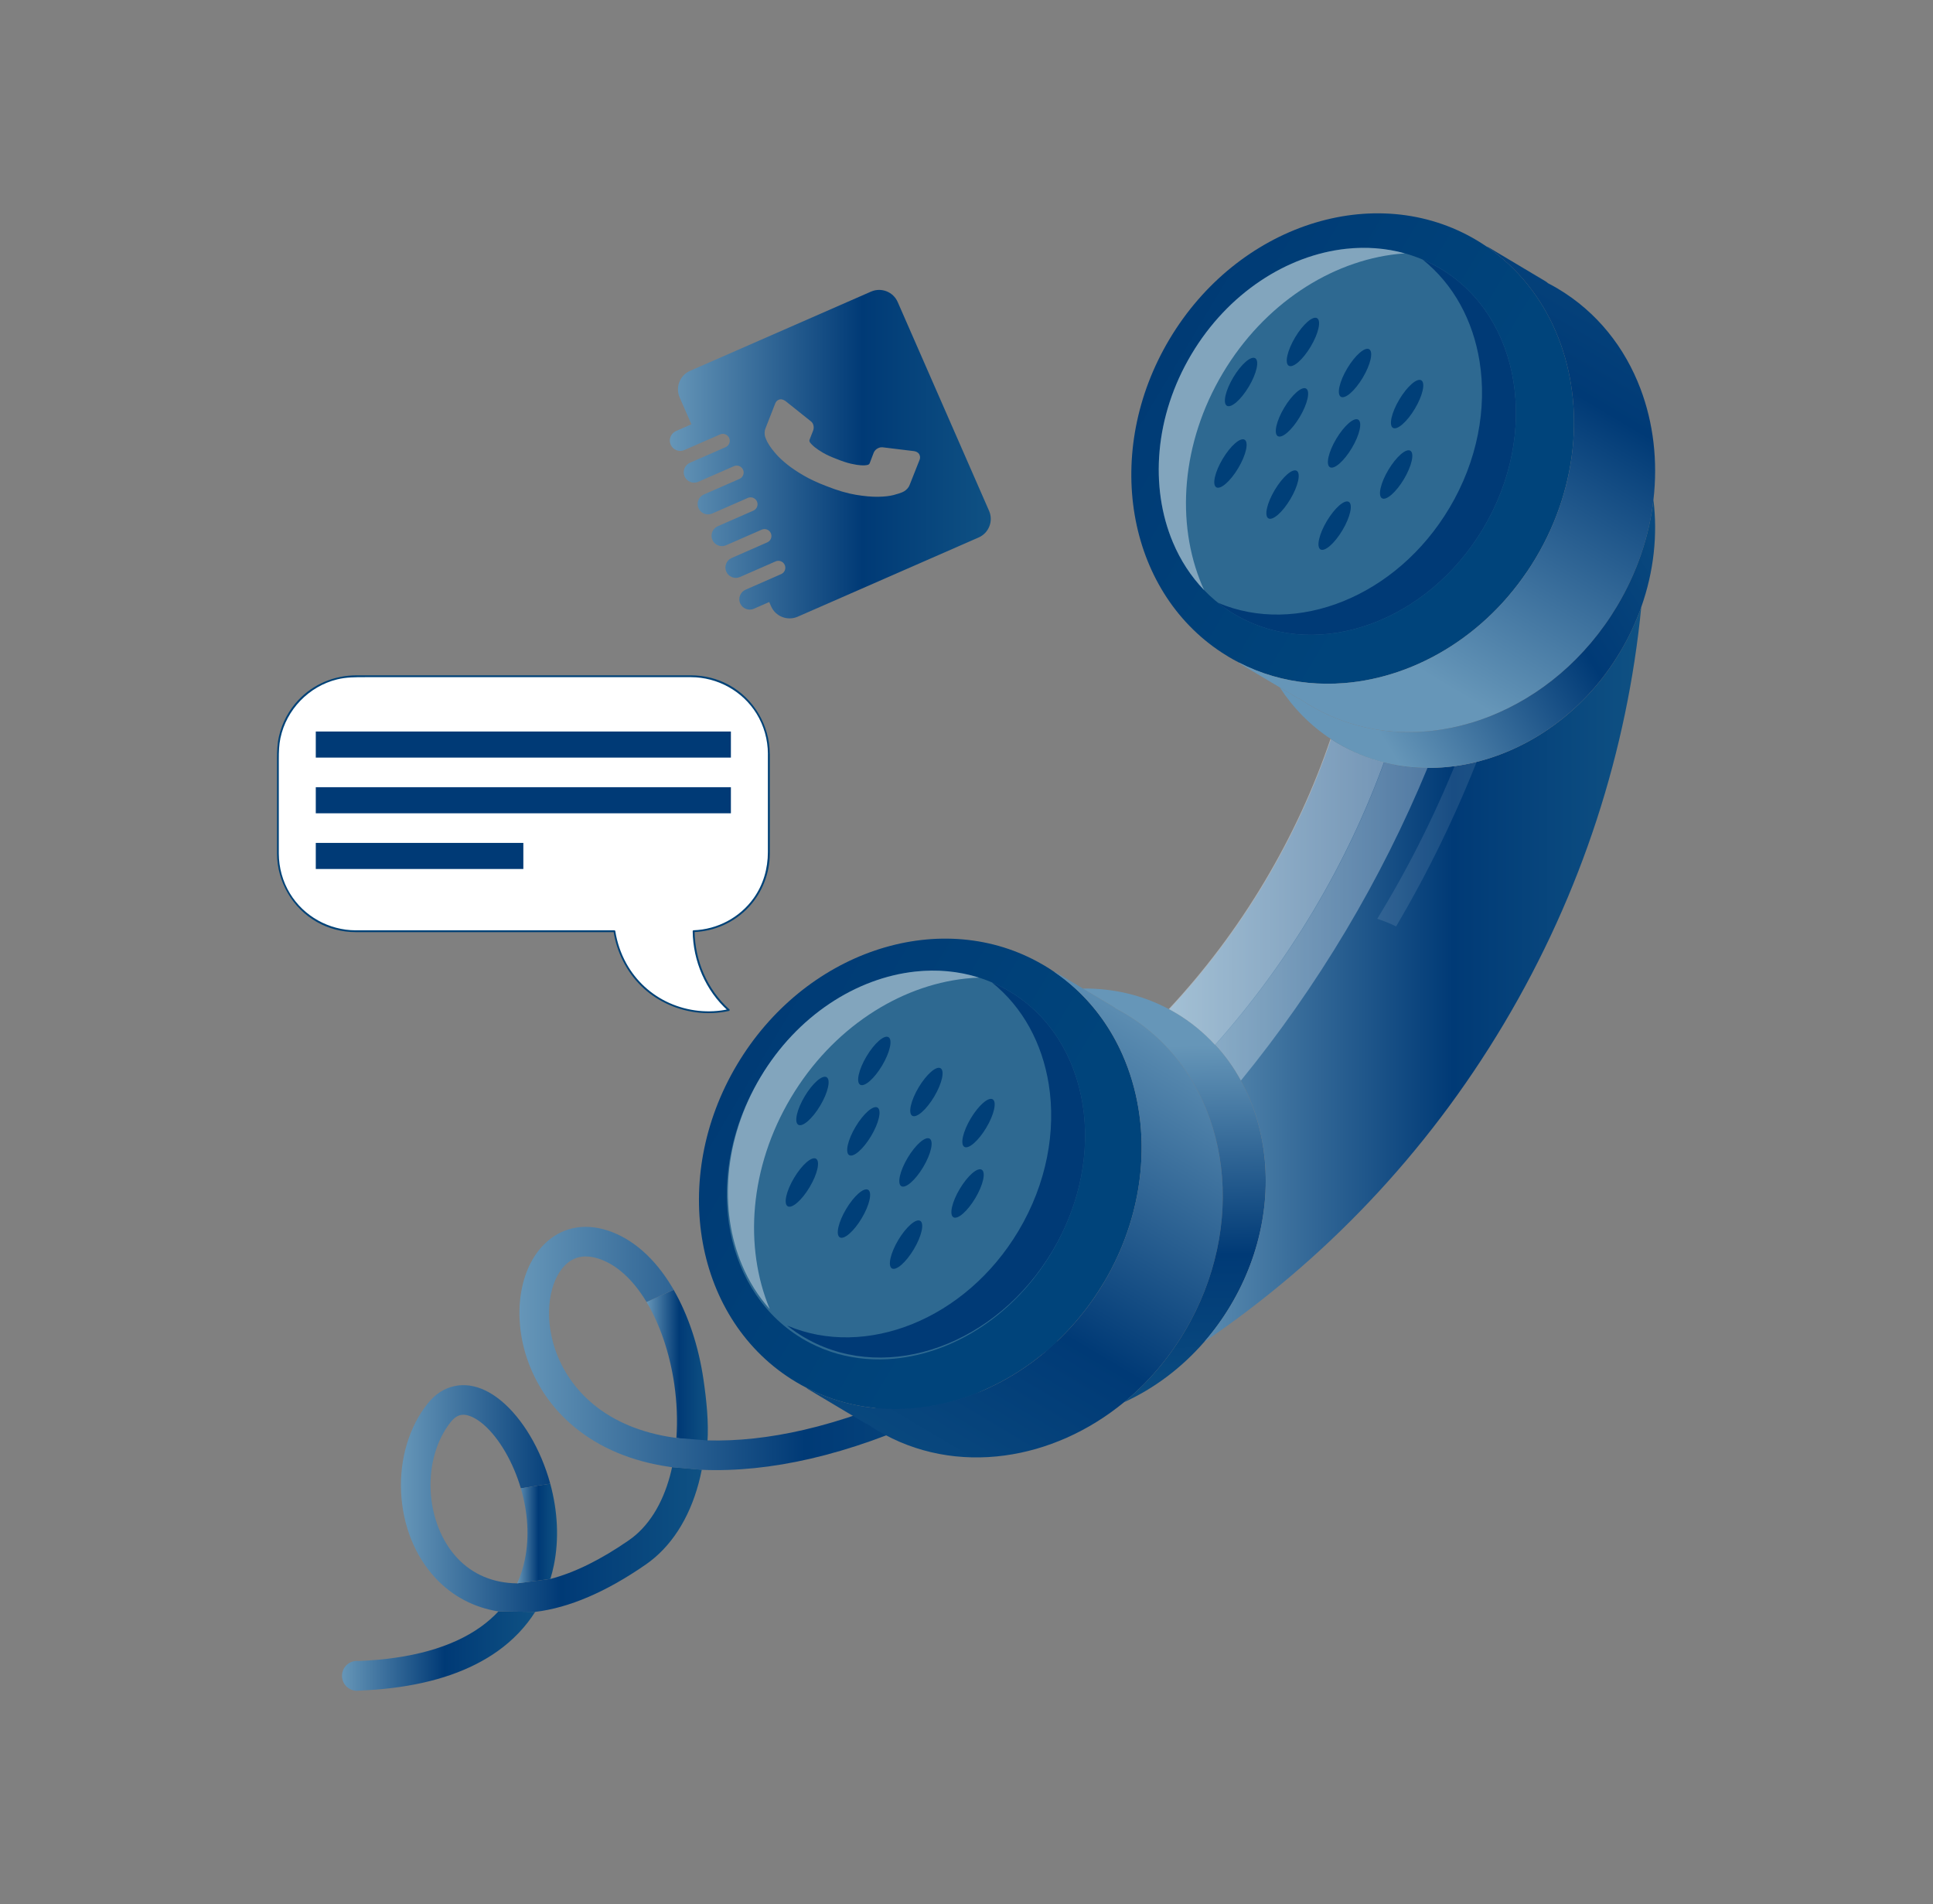 <svg xmlns="http://www.w3.org/2000/svg" xmlns:xlink="http://www.w3.org/1999/xlink" id="Layer_1" data-name="Layer 1" viewBox="0 0 1310.93 1291.07"><rect x="0" y="0" width="1310.93" height="1291.07" fill="#808080" stroke="none"/><defs><linearGradient id="linear-gradient" x1="231.94" y1="1119.51" x2="363.1" y2="1119.51" gradientUnits="userSpaceOnUse"><stop offset="0" stop-color="#6696b8"></stop><stop offset=".53" stop-color="#003a76"></stop><stop offset="1" stop-color="#0f5183"></stop></linearGradient><linearGradient id="linear-gradient-2" x1="271.9" y1="1016.05" x2="475.94" y2="1016.05" xlink:href="#linear-gradient"></linearGradient><linearGradient id="linear-gradient-3" x1="350.73" y1="1039.8" x2="377.78" y2="1039.8" xlink:href="#linear-gradient"></linearGradient><linearGradient id="linear-gradient-4" x1="438.44" y1="926.29" x2="480.06" y2="926.29" xlink:href="#linear-gradient"></linearGradient><linearGradient id="linear-gradient-5" x1="352.27" y1="914.32" x2="717.61" y2="914.32" xlink:href="#linear-gradient"></linearGradient><linearGradient id="linear-gradient-6" x1="3271.78" y1="3843.66" x2="2883.58" y2="3843.66" gradientTransform="translate(-164.6 -4149.26) rotate(30.8)" gradientUnits="userSpaceOnUse"><stop offset="0" stop-color="#00447b"></stop><stop offset="1" stop-color="#003370"></stop></linearGradient><linearGradient id="linear-gradient-7" x1="3318.25" y1="3655.88" x2="3318.25" y2="4093.85" gradientTransform="translate(-164.6 -4149.26) rotate(30.8)" xlink:href="#linear-gradient"></linearGradient><linearGradient id="linear-gradient-8" x1="3313.17" y1="3681.05" x2="3453.77" y2="3908.68" gradientTransform="translate(-164.6 -4149.26) rotate(30.8)" xlink:href="#linear-gradient"></linearGradient><linearGradient id="linear-gradient-9" x1="792.96" y1="660.7" x2="1113.07" y2="660.7" gradientUnits="userSpaceOnUse"><stop offset="0" stop-color="#6696b8"></stop><stop offset=".6" stop-color="#003a76"></stop><stop offset="1" stop-color="#0f5183"></stop></linearGradient><linearGradient id="linear-gradient-10" x1="3271.78" y1="3271.1" x2="2883.58" y2="3271.1" xlink:href="#linear-gradient-6"></linearGradient><linearGradient id="linear-gradient-11" x1="3318.25" y1="3376.93" x2="3318.25" y2="2970.67" gradientTransform="translate(-164.6 -4149.26) rotate(30.8)" xlink:href="#linear-gradient"></linearGradient><linearGradient id="linear-gradient-12" x1="3322.94" y1="3427" x2="3447.91" y2="3179.29" gradientTransform="translate(-164.6 -4149.26) rotate(30.8)" xlink:href="#linear-gradient"></linearGradient><linearGradient id="linear-gradient-13" x1="454.27" y1="307.93" x2="671.91" y2="307.93" xlink:href="#linear-gradient-9"></linearGradient></defs><g><path d="M338.02,1092.61c-3.56,3.82-7.58,7.34-12.08,10.55-19.47,13.89-47.3,21.66-82.71,23.08-.77-.09-1.57-.1-2.38,0-5.55,.67-9.51,5.71-8.83,11.27,.67,5.55,5.72,9.51,11.27,8.83,.07,0,.14-.03,.2-.04,7.67-.3,15.04-.87,22.11-1.72,29.45-3.56,53.6-11.97,71.99-25.1,10.36-7.39,18.88-16.34,25.36-26.55,.05,0,.1-.01,.16-.02l-25.09-.3Z" style="fill: url(#linear-gradient);"></path><g><path d="M455.81,994.75c-.43,2.01-.91,3.99-1.43,5.92-5.28,19.59-14.9,34.69-27.82,43.65-19.09,13.24-36.94,22.03-53.31,26.29l-22.52,2.98c-16.27-.16-30.29-6.08-40.67-17.2-10.65-11.41-17.22-28.11-18.02-45.83-.8-17.63,4.18-34.54,13.66-46.39,2.33-2.91,4.73-4.5,7.47-4.84,2.15-.26,4.5,.25,7.19,1.51,10.22,4.79,21.13,18.58,28.46,35.99,1.71,4.06,3.18,8.18,4.4,12.32l19.96-3.12c-1.57-5.72-3.52-11.4-5.87-16.98-9.32-22.12-23.69-39.46-38.44-46.37-6.96-3.26-13.82-4.24-20.39-2.9-7.08,1.43-13.28,5.42-18.43,11.86-12.48,15.59-19.06,37.4-18.04,59.83,1.03,22.74,9.34,43.55,23.39,58.61,11.45,12.26,25.99,19.91,42.62,22.54l25.09,.3c22.97-2.78,48.11-13.56,74.88-32.12,16.86-11.69,29.23-30.68,35.76-54.91,.83-3.07,1.56-6.2,2.19-9.39l-20.13-1.75Z" style="fill: url(#linear-gradient-2);"></path><path d="M355.99,1057.24c-1.18,5.78-2.93,11.23-5.26,16.34l22.52-2.98c.94-3.05,1.74-6.17,2.39-9.35,3.56-17.44,2.65-36.56-2.46-55.23l-19.96,3.12c4.83,16.34,5.83,33.04,2.76,48.1Z" style="fill: url(#linear-gradient-3);"></path></g><g><path d="M438.62,883.07c9,15.08,15.62,34.69,18.63,55.23,1.81,12.37,2.29,24.85,1.46,36.7l21.06,3.03c.95-13.27-.62-28.61-2.68-42.64-3.32-22.64-10.31-43.62-20.24-60.84l-18.42,8.22c.06,.1,.12,.2,.18,.3Z" style="fill: url(#linear-gradient-4);"></path><path d="M705.59,894.48c-.32,.24-33.05,24.59-80.22,46.65-27.61,12.91-54.61,22.46-80.24,28.39-22.99,5.32-44.89,7.7-65.39,7.14h.09s-.09,0-.09,0c-.33,0-.66-.01-.99-.02,0-.02,0-.04,0-.06l-20.03-1.59c-.53-.07-1.07-.15-1.6-.22-22.02-3.16-40.47-10.79-54.83-22.67-12.07-9.98-21.02-22.92-25.88-37.44-3.78-11.26-4.95-22.89-3.41-33.63,1.4-9.7,4.98-17.89,10.11-23.06,3.36-3.39,7.27-5.36,11.69-5.89,3.42-.41,7.14,.03,11.15,1.34,12.09,3.94,23.32,14.09,32.51,29.36l18.42-8.22c-.34-.59-.67-1.18-1.02-1.76-11.74-19.66-26.85-32.95-43.7-38.44-16.51-5.38-31.88-2-43.29,9.5-16.69,16.83-21.3,47.85-11.47,77.19,6.06,18.07,17.16,34.16,32.12,46.52,17.25,14.26,39.04,23.37,64.76,27.06,.56,.08,1.12,.16,1.69,.24l20.13,1.75c23.12,.94,47.77-1.58,73.57-7.55,26.99-6.25,55.33-16.26,84.21-29.77,49.03-22.92,82.36-47.71,83.75-48.76l-12.02-16.06Z" style="fill: url(#linear-gradient-5);"></path></g><g><path d="M748.4,870c30.21-50.67,33.21-109.1,12.78-155.05-7.49-16.86-18.14-32.03-31.75-44.52-4.53-4.16-9.39-8.02-14.58-11.55-2.12-1.44-4.3-2.84-6.53-4.17-1.5-.89-3.01-1.74-4.53-2.56-68.15-37.01-158.43-6.6-203.92,69.68-23.11,38.76-30.3,82.07-23.26,120.85,7.12,39.24,28.81,73.85,63.32,94.43,2.23,1.33,4.49,2.58,6.77,3.76,22.77,11.79,47.9,16.18,72.94,13.97,49.59-4.39,98.84-34.71,128.73-84.84Z" style="fill: url(#linear-gradient-6);"></path><path d="M779.71,699.1c-5.08-4.23-10.53-8.11-16.36-11.58-2.23-1.33-4.49-2.58-6.77-3.76-.51-.48-1.08-.92-1.7-1.29l-20.45-12.19-17.63-10.51c-.63-.37-1.28-.66-1.94-.89,5.18,3.53,10.04,7.39,14.58,11.55,13.61,12.49,24.26,27.67,31.75,44.52,20.42,45.94,17.43,104.38-12.78,155.05-29.89,50.13-79.14,80.45-128.73,84.84-25.04,2.22-50.17-2.17-72.94-13.97,.51,.48,1.08,.92,1.7,1.29l38.08,22.7c.63,.37,1.28,.66,1.94,.89,2.12,1.44,4.3,2.84,6.53,4.17,26.48,15.79,56.63,21,86.35,16.98,28.63-3.87,56.86-16.32,81.02-36.16,15.76-12.94,29.79-29.03,41.07-47.94,42.55-71.37,31.13-158.13-23.71-203.71Z" style="fill: url(#linear-gradient-7);"></path><path d="M797.78,687.07c-1.59-.95-3.2-1.85-4.82-2.71-18.31-9.79-38.33-14.32-58.53-14.08l20.45,12.19c.63,.37,1.19,.81,1.7,1.29,2.28,1.18,4.54,2.43,6.77,3.76,5.82,3.47,11.27,7.35,16.36,11.58,54.84,45.57,66.26,132.34,23.71,203.71-11.27,18.91-25.31,35-41.07,47.94,20.08-9.14,38.8-22.99,54.43-40.98,6.53-7.52,12.53-15.77,17.85-24.7,42.76-71.72,26.26-160.37-36.85-198Z" style="fill: url(#linear-gradient-8);"></path><path d="M606.82,921.21c40.42-3.92,81.1-29.63,106.17-71.67,24.8-41.6,28.27-89.04,13.07-126.29-7.68-18.81-20.11-35.01-36.97-46.54-1.69-1.16-3.42-2.26-5.2-3.32-27.49-16.39-60.27-17.94-90.97-7.21-30.34,10.6-58.66,33.21-77.84,65.37-37.74,63.29-26.09,140.13,25.59,173.95,1.15,.75,2.32,1.49,3.51,2.21,1.78,1.06,3.58,2.05,5.39,2.99,6.05,3.11,12.31,5.54,18.73,7.32,12.45,3.46,25.47,4.46,38.51,3.2Z" style="fill: #2e6991;"></path><path d="M503.24,857.79c-15.77-37.42-12.5-85.44,12.57-127.48,24.8-41.6,64.89-67.21,104.89-71.54,20.19-2.19,40.36,1.05,58.52,10.4,1.82,.94,3.62,1.93,5.39,2.99,27.49,16.39,44.44,44.49,49.6,76.6,5.1,31.74-1.32,67.39-20.5,99.56-37.74,63.29-110.87,89.58-165.2,60.2-1.21-.66-2.42-1.33-3.61-2.04-1.78-1.06-3.51-2.17-5.2-3.32-5.61-3.84-10.73-8.2-15.35-12.99-8.96-9.31-16.04-20.28-21.13-32.36Z" style="fill: #2e6991;"></path><path d="M620.7,658.77c14.69-1.59,29.36-.31,43.25,4.1-3.06,.11-6.13,.33-9.2,.66-45.13,4.89-90.36,33.79-118.35,80.72-28.18,47.27-31.94,101.23-14.36,143.39-7.87-8.75-14.16-18.84-18.8-29.85-15.77-37.42-12.5-85.44,12.57-127.48,24.8-41.6,64.89-67.21,104.89-71.54Z" style="fill: #fff; opacity: .4;"></path><path d="M690.72,834.6c19.18-32.16,25.6-67.82,20.5-99.56-4.43-27.57-17.56-52.18-38.59-68.96,2.22,.94,4.42,1.97,6.6,3.09,1.82,.94,3.62,1.93,5.39,2.99,27.49,16.39,44.44,44.49,49.6,76.6,5.1,31.74-1.32,67.39-20.5,99.56-37.74,63.29-110.87,89.58-165.2,60.2-1.21-.66-2.42-1.33-3.61-2.04-1.78-1.06-3.51-2.17-5.2-3.32-2.02-1.38-3.97-2.83-5.86-4.35,53.26,22.63,121.02-4.09,156.86-64.2Z" style="fill: #003a76;"></path><path d="M1113.07,411.64c-3.68,10.37-8.45,20.6-14.35,30.5-42.76,71.72-128.59,99.36-191.7,61.73-1.48-.88-2.92-1.8-4.34-2.73-11.23,33.03-26.07,65.4-44.65,96.57-18.94,31.76-40.81,60.69-65.06,86.65,1.62,.87,3.23,1.76,4.82,2.71,63.11,37.63,79.61,126.28,36.85,198-5.32,8.93-11.32,17.18-17.85,24.7,80.26-54.38,150.16-126.78,203.09-215.56,53.19-89.2,83.68-185.63,93.2-282.57Z" style="fill: url(#linear-gradient-9);"></path><g style="opacity: .1;"><path d="M1003.5,511.34c15.78-40.59,27.92-81.52,36.63-122.34-2.74-.8-5.46-1.71-8.15-2.75-1.6-.62-3.17-1.3-4.72-1.99-8.06,40.81-19.88,81.79-35.66,122.38-16.08,41.36-35.45,80.24-57.57,116.35,1.75,.57,3.49,1.18,5.22,1.85,2.59,1,5.1,2.12,7.56,3.32,21.59-36.52,40.65-75.53,56.7-116.81Z" style="fill: #fff;"></path></g><g style="opacity: .4;"><path d="M890.77,617.36c19.4-32.54,35.3-66.2,47.83-100.52-11.04-2.76-21.77-7.12-31.91-13.16-1.47-.88-2.92-1.8-4.34-2.73-11.23,33.03-26.07,65.4-44.65,96.57-18.93,31.76-40.81,60.69-65.06,86.65,1.62,.87,3.23,1.76,4.82,2.71,10.05,5.99,18.91,13.28,26.55,21.59,24.66-27.68,47.08-58.08,66.76-91.1Z" style="fill: #fff;"></path></g><g style="opacity: .3;"><path d="M841.58,732.65c25.83-31.67,49.69-65.61,71.25-101.76,21.38-35.87,39.76-72.68,55.26-110.16-9.93-.07-19.8-1.29-29.44-3.73-12.53,34.29-28.41,67.91-47.79,100.42-19.67,32.99-42.06,63.36-66.69,91.02,6.79,7.33,12.6,15.47,17.41,24.22Z" style="fill: #fff;"></path></g><path d="M911.29,463.19c50.13-3.88,100.11-34.3,130.32-84.97,29.89-50.13,33.15-107.87,13.43-153.59-9.96-23.08-25.77-43.1-46.97-57.53-2.12-1.44-4.3-2.84-6.53-4.17-34.52-20.58-75.28-23.2-113.19-10.81-37.47,12.25-72.15,39.16-95.26,77.92-45.48,76.28-29.3,170.16,35.66,212.52,1.45,.94,2.91,1.87,4.41,2.76,2.23,1.33,4.49,2.58,6.77,3.76,7.58,3.92,15.42,7.03,23.43,9.34,15.55,4.49,31.74,6,47.92,4.75Z" style="fill: url(#linear-gradient-10);"></path><path d="M881.67,473.98c2.12,1.44,4.3,2.84,6.53,4.17,5.82,3.47,11.83,6.42,17.96,8.89,66.17,26.57,147.93-4.64,190.48-76,13.74-23.05,21.85-47.7,24.69-72.06,3.06-26.26,0-52.16-8.76-75.33-10.6-28.06-29.52-52.11-56-67.89-2.23-1.33-4.49-2.58-6.77-3.76-.51-.48-1.08-.92-1.7-1.29l-38.08-22.7c-.63-.37-1.28-.66-1.94-.88,21.2,14.43,37.01,34.45,46.97,57.53,19.72,45.72,16.46,103.45-13.43,153.59-30.21,50.67-80.19,81.09-130.32,84.97-16.18,1.25-32.37-.26-47.92-4.75-8.01-2.31-15.85-5.42-23.43-9.34,.51,.48,1.08,.92,1.7,1.29l26.29,15.67,11.79,7.03c.63,.37,1.28,.66,1.95,.89Z" style="fill: url(#linear-gradient-11);"></path><path d="M795.44,367.72c-15.77-37.42-12.5-85.44,12.57-127.48,24.8-41.6,64.89-67.21,104.89-71.54,20.19-2.19,40.36,1.05,58.52,10.4,1.82,.94,3.62,1.93,5.39,2.99,27.49,16.39,44.44,44.49,49.6,76.6,5.1,31.74-1.32,67.39-20.5,99.56-37.74,63.29-110.87,89.58-165.2,60.19-1.21-.66-2.42-1.33-3.61-2.04-1.78-1.06-3.51-2.17-5.19-3.32-5.61-3.84-10.73-8.2-15.35-12.99-8.96-9.31-16.04-20.28-21.12-32.36Z" style="fill: #2e6991;"></path><path d="M912.89,168.7c13.5-1.46,26.98-.5,39.86,3.09-1.69,.11-3.38,.26-5.08,.44-45.13,4.89-90.36,33.79-118.35,80.72-28.28,47.44-31.97,101.61-14.18,143.84,.48,1.13,.97,2.24,1.48,3.35-.02-.02-.04-.04-.06-.07-8.96-9.31-16.04-20.28-21.12-32.36-15.77-37.42-12.5-85.44,12.57-127.48,24.8-41.6,64.89-67.21,104.89-71.54Z" style="fill: #fff; opacity: .4;"></path><path d="M982.91,344.53c19.18-32.16,25.6-67.82,20.5-99.56-4.43-27.57-17.56-52.18-38.59-68.96,2.22,.94,4.42,1.97,6.59,3.09,1.82,.94,3.62,1.93,5.39,2.99,27.49,16.39,44.44,44.49,49.6,76.6,5.1,31.74-1.32,67.39-20.5,99.56-37.74,63.29-110.87,89.58-165.2,60.19-1.21-.66-2.42-1.33-3.61-2.04-1.78-1.06-3.51-2.17-5.19-3.32-2.02-1.38-3.97-2.83-5.86-4.35,53.26,22.63,121.02-4.09,156.86-64.2Z" style="fill: #003a76;"></path><path d="M1098.72,442.14c5.9-9.9,10.67-20.13,14.35-30.5,8.58-24.2,11.19-49.17,8.25-72.66-2.84,24.36-10.95,49.01-24.69,72.06-42.55,71.36-124.31,102.57-190.48,76-6.14-2.46-12.14-5.41-17.96-8.89-2.23-1.33-4.41-2.72-6.53-4.17-.67-.22-1.32-.51-1.95-.89l-11.79-7.03c8.94,13.79,20.57,25.77,34.74,35.07,1.42,.93,2.86,1.85,4.34,2.73,63.11,37.63,148.94,9.99,191.7-61.73Z" style="fill: url(#linear-gradient-12);"></path><path d="M888.89,235c-5.31,8.9-11.97,14.71-14.88,12.98-2.91-1.74-.97-10.36,4.34-19.26,5.31-8.9,11.97-14.71,14.88-12.98,2.91,1.74,.97,10.36-4.34,19.26Z" style="fill: #003f78;"></path><path d="M839.74,317.42c-5.31,8.9-11.97,14.71-14.88,12.98-2.91-1.74-.97-10.36,4.34-19.26,5.31-8.9,11.97-14.71,14.88-12.98,2.91,1.74,.97,10.36-4.34,19.26Z" style="fill: #003f78;"></path><path d="M924.22,256.06c-5.31,8.9-11.97,14.71-14.88,12.98-2.91-1.74-.97-10.36,4.34-19.26,5.31-8.9,11.97-14.71,14.88-12.98,2.91,1.74,.97,10.36-4.34,19.26Z" style="fill: #003f78;"></path><path d="M959.55,277.13c-5.31,8.9-11.97,14.71-14.88,12.98-2.91-1.74-.97-10.36,4.34-19.26,5.31-8.9,11.97-14.71,14.88-12.98,2.91,1.74,.97,10.36-4.34,19.26Z" style="fill: #003f78;"></path><path d="M875.07,338.49c-5.31,8.9-11.97,14.71-14.88,12.98-2.91-1.74-.97-10.36,4.34-19.26,5.31-8.9,11.97-14.71,14.88-12.98,2.91,1.74,.97,10.36-4.34,19.26Z" style="fill: #003f78;"></path><path d="M910.4,359.55c-5.31,8.9-11.97,14.71-14.88,12.98-2.91-1.74-.97-10.36,4.34-19.26,5.31-8.9,11.97-14.71,14.88-12.98,2.91,1.74,.97,10.36-4.34,19.26Z" style="fill: #003f78;"></path><path d="M881.46,282.74c-5.31,8.9-11.97,14.72-14.88,12.98-2.91-1.74-.97-10.36,4.34-19.26,5.31-8.9,11.97-14.71,14.88-12.98,2.91,1.74,.97,10.36-4.34,19.26Z" style="fill: #003f78;"></path><path d="M846.93,262.15c-5.31,8.9-11.97,14.71-14.88,12.98-2.91-1.74-.97-10.36,4.34-19.26,5.31-8.9,11.97-14.71,14.88-12.98,2.91,1.74,.97,10.36-4.34,19.26Z" style="fill: #003f78;"></path><path d="M916.79,303.8c-5.31,8.9-11.97,14.71-14.88,12.98-2.91-1.74-.97-10.36,4.34-19.26,5.31-8.9,11.97-14.71,14.88-12.98,2.91,1.74,.97,10.36-4.34,19.26Z" style="fill: #003f78;"></path><path d="M952.12,324.87c-5.31,8.9-11.97,14.71-14.88,12.98-2.91-1.74-.97-10.36,4.34-19.26,5.31-8.9,11.97-14.71,14.88-12.98,2.91,1.74,.97,10.36-4.34,19.26Z" style="fill: #003f78;"></path><path d="M598.22,722.51c-5.31,8.9-11.97,14.71-14.88,12.98-2.91-1.74-.97-10.36,4.34-19.26,5.31-8.9,11.97-14.71,14.88-12.98,2.91,1.74,.97,10.36-4.34,19.26Z" style="fill: #003f78;"></path><path d="M549.08,804.93c-5.31,8.9-11.97,14.71-14.88,12.98-2.91-1.74-.97-10.36,4.34-19.26,5.31-8.9,11.97-14.71,14.88-12.98,2.91,1.74,.97,10.36-4.34,19.26Z" style="fill: #003f78;"></path><path d="M633.55,743.57c-5.31,8.9-11.97,14.71-14.88,12.98-2.91-1.73-.97-10.36,4.34-19.26,5.31-8.9,11.97-14.71,14.88-12.98,2.91,1.74,.97,10.36-4.34,19.26Z" style="fill: #003f78;"></path><path d="M668.88,764.64c-5.31,8.9-11.97,14.71-14.88,12.98-2.91-1.74-.97-10.36,4.34-19.26,5.31-8.9,11.97-14.71,14.88-12.98,2.91,1.74,.97,10.36-4.34,19.26Z" style="fill: #003f78;"></path><path d="M584.41,826c-5.31,8.9-11.97,14.72-14.88,12.98-2.91-1.74-.97-10.36,4.34-19.26,5.31-8.9,11.97-14.71,14.88-12.98,2.91,1.74,.97,10.36-4.34,19.26Z" style="fill: #003f78;"></path><path d="M619.74,847.06c-5.31,8.9-11.97,14.71-14.88,12.98-2.91-1.74-.97-10.36,4.34-19.26,5.31-8.9,11.97-14.71,14.88-12.98,2.91,1.74,.97,10.36-4.34,19.26Z" style="fill: #003f78;"></path><path d="M590.79,770.25c-5.31,8.9-11.97,14.71-14.88,12.98-2.91-1.74-.97-10.36,4.34-19.26,5.31-8.9,11.97-14.72,14.88-12.98,2.91,1.74,.97,10.36-4.34,19.26Z" style="fill: #003f78;"></path><path d="M556.26,749.66c-5.31,8.9-11.97,14.71-14.88,12.98-2.91-1.74-.97-10.36,4.34-19.26,5.31-8.9,11.97-14.71,14.88-12.98,2.91,1.74,.97,10.36-4.34,19.26Z" style="fill: #003f78;"></path><path d="M626.12,791.31c-5.31,8.9-11.97,14.71-14.88,12.98-2.91-1.73-.97-10.36,4.34-19.26,5.31-8.9,11.97-14.71,14.88-12.98,2.91,1.74,.97,10.36-4.34,19.26Z" style="fill: #003f78;"></path><path d="M661.45,812.38c-5.31,8.9-11.97,14.71-14.88,12.98-2.91-1.74-.97-10.36,4.34-19.26,5.31-8.9,11.97-14.71,14.88-12.98,2.91,1.74,.97,10.36-4.34,19.26Z" style="fill: #003f78;"></path></g></g><g><path d="M521.39,511.17v67.63c0,28.54-22.71,51.76-51.01,52.59,.15,20.07,8.74,40.15,23.78,53.49-19.76,4.43-41.52-1.19-56.66-14.63-11.23-9.97-18.6-24.02-20.85-38.83H241.08c-29.06,0-52.62-23.56-52.62-52.62v-67.63c0-29.06,23.56-52.62,52.62-52.62h227.71c29.05,0,52.61,23.56,52.61,52.62Z" style="fill: #fff;"></path><path d="M520.77,511.17v66.54c0,11.24-3.09,22.07-9.64,31.27-9.38,13.17-24.61,21.24-40.74,21.79-.33,.01-.63,.28-.62,.62,.23,20.29,8.77,40.35,23.97,53.94l.28-1.04c-13.33,2.93-27.49,1.37-39.95-4.17s-22.69-14.95-29.29-26.84c-3.79-6.83-6.3-14.3-7.51-22.02-.04-.27-.35-.46-.6-.46H255.99c-4.93,0-9.86,.01-14.79,0-18.09-.05-35.15-9.51-44.57-25-4.95-8.14-7.51-17.5-7.55-27.02-.01-2.86,0-5.71,0-8.57v-55.55c0-4.8,.12-9.54,1.12-14.27,4.08-19.27,19.23-34.98,38.36-39.71,6.29-1.56,12.55-1.52,18.95-1.52h209.25c3.98,0,7.95-.01,11.93,0,17.92,.05,34.85,9.36,44.32,24.63,5.09,8.22,7.73,17.71,7.78,27.37,0,.8,1.25,.81,1.25,0-.08-19.39-10.81-37.58-27.89-46.84-7.78-4.22-16.52-6.38-25.36-6.41-1.05,0-2.09,0-3.14,0h-20.16c-11.22,0-22.44,0-33.65,0-13.87,0-27.74,0-41.61,0h-113.53c-4.98,0-9.96,0-14.94,0-14.92,0-29.27,5.9-39.51,16.85-6.44,6.88-11.02,15.45-13.08,24.64-1.11,4.92-1.3,9.87-1.3,14.87,0,12.28,0,24.55,0,36.83,0,9.23-.03,18.46,0,27.68,.07,19.09,10.48,37.04,27.13,46.42,7.96,4.49,16.99,6.8,26.13,6.83,1.27,0,2.54,0,3.81,0,8.12,0,16.24,0,24.37,0,12.94,0,25.89,0,38.83,0h108.56l-.6-.46c2.18,13.95,8.74,27.19,18.86,37.09,9.9,9.69,23.04,15.83,36.73,17.7,7.56,1.03,15.24,.74,22.69-.9,.45-.1,.62-.74,.28-1.04-14.96-13.37-23.37-33.07-23.6-53.05l-.62,.62c14.2-.48,27.79-6.6,37.46-17.04,9.11-9.84,14.13-22.84,14.18-36.23,.06-16.05,0-32.1,0-48.14v-19.44c0-.8-1.25-.81-1.25,0Z" style="fill: #004277;"></path></g><g><rect x="214.16" y="533.76" width="281.52" height="17.69" style="fill: #003a76;"></rect><rect x="214.16" y="496" width="281.52" height="17.69" style="fill: #003a76;"></rect><rect x="214.16" y="571.53" width="140.76" height="17.69" style="fill: #003a76;"></rect></g><path d="M590.75,197.71l-122.77,53.74c-6.9,3.02-10.07,11.13-7.05,18.03l7.98,18.22-10.42,4.56c-3.55,1.55-5.18,5.73-3.63,9.27,1.55,3.55,5.73,5.18,9.27,3.63l22.04-9.65,2.14-.94c2.38-1.04,5.15,.04,6.2,2.42h0c1.04,2.38-.04,5.15-2.42,6.2l-2.14,.94-22.04,9.65c-3.55,1.55-5.18,5.73-3.63,9.27,1.55,3.55,5.73,5.18,9.27,3.63l22.04-9.65,2.14-.94c2.38-1.04,5.15,.04,6.2,2.42,1.04,2.38-.04,5.15-2.42,6.2l-2.14,.94-22.04,9.65c-3.55,1.55-5.18,5.72-3.63,9.27,1.55,3.55,5.73,5.18,9.27,3.63l22.04-9.65,2.14-.94c2.38-1.04,5.15,.04,6.2,2.42s-.04,5.15-2.42,6.2l-2.14,.94-22.04,9.65c-3.55,1.55-5.18,5.73-3.63,9.27,1.55,3.55,5.73,5.18,9.27,3.63l22.04-9.65,2.14-.94c2.38-1.04,5.15,.04,6.2,2.42,1.04,2.38-.04,5.15-2.42,6.2l-2.14,.94-22.04,9.65c-3.55,1.55-5.18,5.73-3.63,9.27,1.55,3.55,5.73,5.18,9.27,3.63l22.04-9.65,2.14-.94c2.38-1.04,5.15,.04,6.2,2.42,1.04,2.38-.04,5.15-2.42,6.2l-2.14,.94-22.04,9.65c-3.55,1.55-5.18,5.73-3.63,9.27,1.55,3.55,5.73,5.18,9.27,3.63l10.42-4.56,1.27,2.91c3.02,6.9,11.13,10.07,18.03,7.05l122.77-53.74c6.9-3.02,10.07-11.13,7.05-18.03l-61.99-141.63c-3.02-6.9-11.13-10.07-18.03-7.05Zm32.85,114.19l-6.65,16.8c-.27,.82-.74,1.63-1.42,2.41-.67,.79-1.4,1.42-2.17,1.9-.06,.03-.23,.12-.51,.28-.28,.16-.66,.34-1.13,.55-1.12,.49-3.01,1.09-5.69,1.8-2.67,.71-6.15,1.11-10.42,1.19-4.28,.08-9.37-.37-15.28-1.36-5.91-.99-12.6-2.98-20.08-5.95-5.9-2.26-11.02-4.65-15.35-7.18-4.33-2.52-8.01-5-11.04-7.43-3.03-2.43-5.52-4.74-7.46-6.95-1.95-2.2-3.47-4.16-4.58-5.89-1.11-1.73-1.86-3.13-2.27-4.22-.41-1.09-.63-1.69-.69-1.81-.24-.88-.35-1.83-.31-2.87,.04-1.03,.24-1.95,.59-2.73l6.61-16.89c.46-1.18,1.23-2.01,2.29-2.47,.77-.34,1.54-.41,2.32-.23,.78,.18,1.52,.51,2.22,.98l17.3,13.8c.94,.71,1.54,1.68,1.8,2.9,.25,1.22,.17,2.38-.26,3.48l-2.43,6.22c-.07,.17-.09,.41-.06,.71,.03,.3,.08,.54,.16,.72,.78,1.13,1.93,2.32,3.45,3.54,1.33,1.1,3.17,2.35,5.53,3.74,2.36,1.39,5.48,2.81,9.35,4.28,3.84,1.55,7.11,2.62,9.83,3.22,2.72,.6,4.93,.95,6.62,1.05,1.69,.1,2.94,.06,3.74-.11l1.2-.26c.12-.05,.29-.18,.52-.38,.23-.2,.37-.39,.44-.56l2.79-7.33c.65-1.41,1.68-2.42,3.09-3.04,1-.44,1.87-.61,2.62-.51l.09-.04,21.46,2.61c1.57,.23,2.73,.87,3.49,1.95,.77,1.28,.87,2.64,.31,4.08Z" style="fill: url(#linear-gradient-13);"></path></svg>